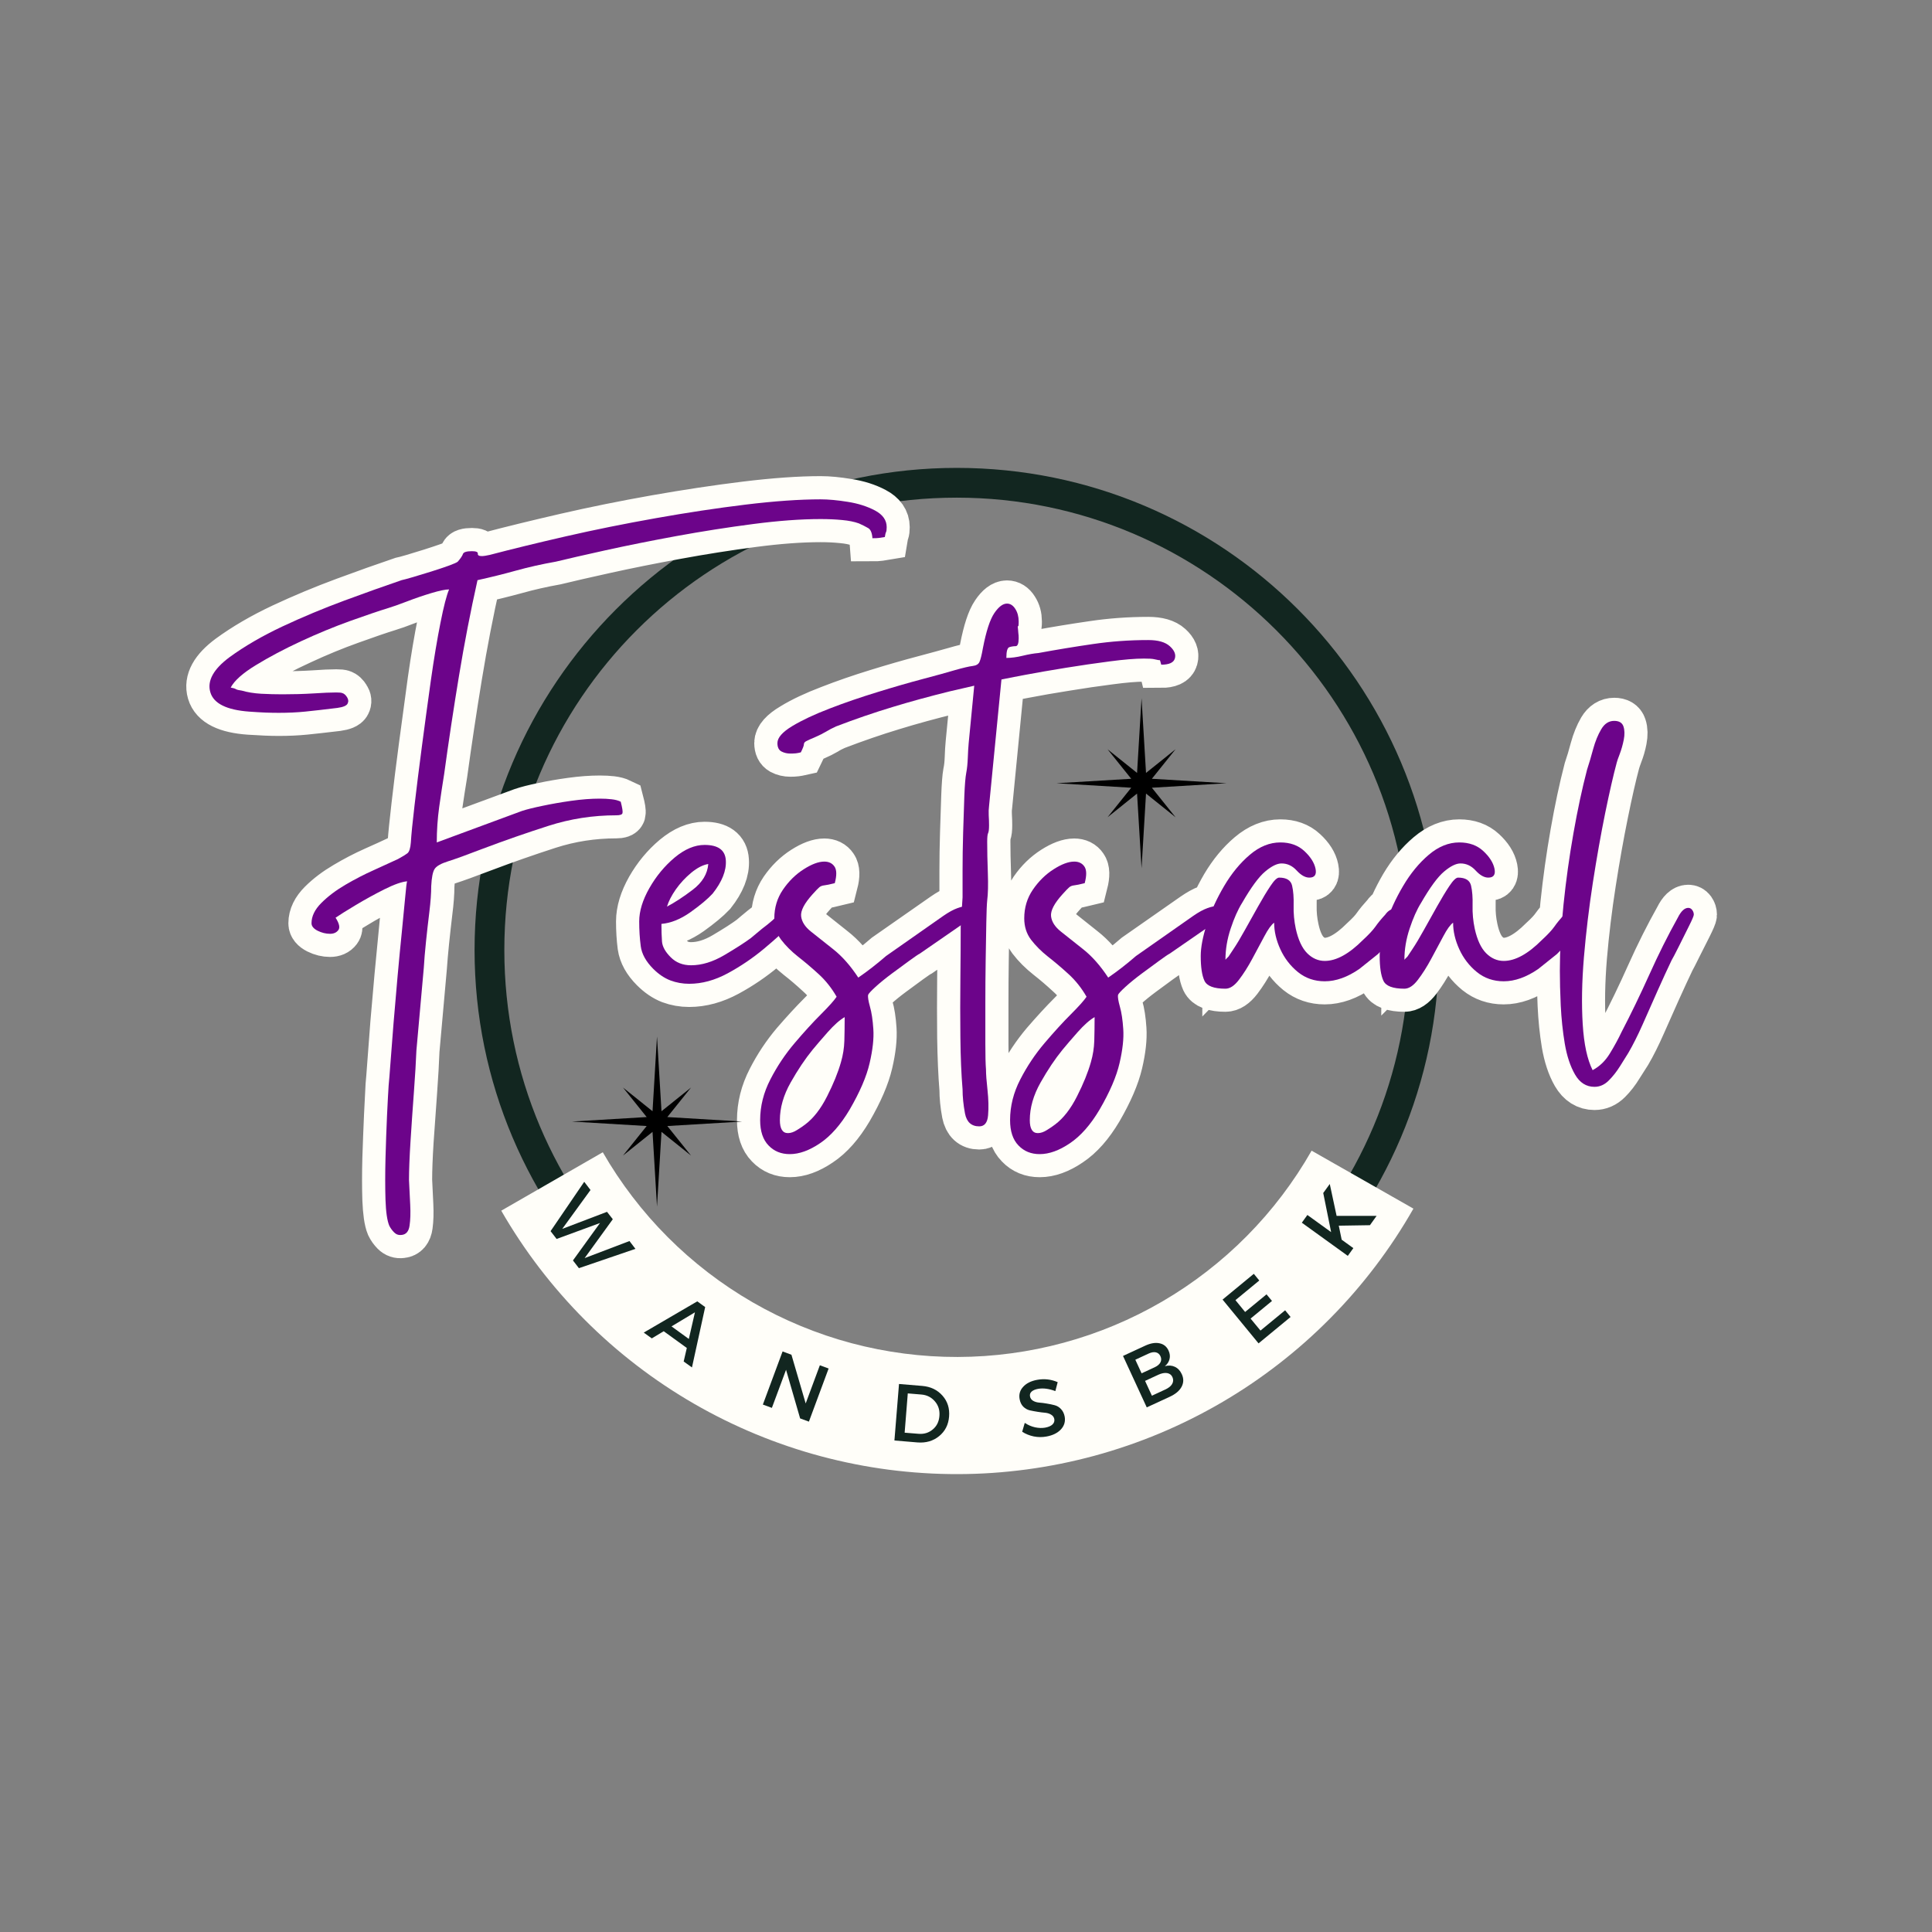 <svg xmlns="http://www.w3.org/2000/svg" xmlns:xlink="http://www.w3.org/1999/xlink" width="500" zoomAndPan="magnify" viewBox="0 0 375 375" height="500" preserveAspectRatio="xMidYMid meet" version="1.0"><rect x="0" y="0" width="375" height="375" fill="#808080" stroke="none"/><defs><g/><clipPath id="765379ceb2"><path d="M 92.113 90.816 L 279.613 90.816 L 279.613 278 L 92.113 278 Z M 92.113 90.816 " clip-rule="nonzero"/></clipPath><clipPath id="e006b0fba9"><path d="M 205.062 135.52 L 238.062 135.52 L 238.062 168.52 L 205.062 168.52 Z M 205.062 135.52 " clip-rule="nonzero"/></clipPath><clipPath id="7390cfb77f"><path d="M 111.012 201.18 L 144.012 201.18 L 144.012 234.18 L 111.012 234.18 Z M 111.012 201.18 " clip-rule="nonzero"/></clipPath></defs><g clip-path="url(#765379ceb2)"><path fill="#122620" d="M 185.699 277.988 C 133.996 277.988 92.113 235.816 92.113 184.402 C 92.113 132.988 133.996 90.816 185.699 90.816 C 237.402 90.816 279.285 132.699 279.285 184.402 C 279.285 236.105 237.113 277.988 185.699 277.988 Z M 185.699 96.594 C 137.176 96.594 97.891 135.875 97.891 184.402 C 97.891 232.93 137.176 272.211 185.699 272.211 C 234.227 272.211 273.508 232.93 273.508 184.402 C 273.508 135.875 233.938 96.594 185.699 96.594 Z M 185.699 96.594 " fill-opacity="1" fill-rule="nonzero"/></g><path stroke-linecap="butt" transform="matrix(0.75, 0, 0, 0.75, 40.254, 98.656)" fill="none" stroke-linejoin="miter" d="M 68.474 11.088 C 69.537 11.088 70.047 11.307 69.995 11.75 C 69.943 12.167 70.281 12.375 71.005 12.375 C 71.24 12.375 71.542 12.349 71.906 12.297 C 72.271 12.245 72.672 12.167 73.115 12.062 C 78.755 10.578 85.292 8.979 92.724 7.265 C 100.188 5.552 107.958 3.979 116.042 2.547 C 124.151 1.12 131.927 -0.052 139.359 -0.964 C 146.823 -1.87 153.266 -2.328 158.698 -2.328 C 160.729 -2.328 163.068 -2.104 165.719 -1.662 C 168.396 -1.25 170.734 -0.505 172.734 0.557 C 174.766 1.625 175.776 3.068 175.776 4.885 C 175.776 5.51 175.724 5.937 175.62 6.172 C 175.521 6.38 175.417 6.797 175.313 7.422 C 174.688 7.526 174.203 7.604 173.87 7.656 C 173.557 7.708 172.969 7.734 172.115 7.734 C 172.01 6.354 171.63 5.484 170.984 5.12 C 170.359 4.729 169.568 4.328 168.604 3.911 C 167.432 3.495 165.99 3.208 164.276 3.052 C 162.589 2.875 160.729 2.781 158.698 2.781 C 153.604 2.781 147.781 3.208 141.229 4.068 C 134.682 4.927 128.078 5.963 121.422 7.187 C 114.771 8.411 108.672 9.63 103.135 10.854 C 97.599 12.073 93.287 13.062 90.193 13.818 C 86.578 14.469 83.146 15.245 79.896 16.156 C 76.646 17.042 73.323 17.859 69.917 18.614 C 68.094 26.698 66.5 34.948 65.12 43.37 C 63.74 51.765 62.469 60.229 61.297 68.755 C 60.854 71.406 60.417 74.255 59.974 77.297 C 59.557 80.338 59.349 83.401 59.349 86.495 L 81.417 78.349 C 82.693 77.906 84.474 77.453 86.76 76.984 C 89.047 76.489 91.516 76.062 94.167 75.698 C 96.844 75.333 99.302 75.151 101.537 75.151 C 102.708 75.151 103.734 75.203 104.62 75.307 C 105.526 75.411 106.307 75.62 106.958 75.932 C 107.375 77.542 107.531 78.531 107.427 78.896 C 107.323 79.255 106.787 79.437 105.828 79.437 C 99.771 79.437 93.922 80.349 88.281 82.167 C 82.641 83.989 77 85.963 71.359 88.094 C 67.198 89.682 64.182 90.771 62.313 91.37 C 60.469 91.943 59.297 92.604 58.802 93.359 C 58.333 94.088 58.047 95.568 57.943 97.802 C 57.943 99.625 57.776 101.849 57.438 104.474 C 57.125 107.073 56.839 109.646 56.578 112.193 C 56.323 114.739 56.125 116.974 55.995 118.901 L 54.083 140.307 C 53.979 143.193 53.771 146.776 53.464 151.068 C 53.151 155.38 52.849 159.62 52.563 163.776 C 52.302 167.937 52.177 171.292 52.177 173.838 C 52.276 175.969 52.38 178.099 52.484 180.234 C 52.589 182.364 52.537 184.172 52.328 185.651 C 52.125 187.161 51.432 187.969 50.266 188.068 C 49.51 188.172 48.859 187.953 48.313 187.406 C 47.797 186.885 47.38 186.302 47.068 185.651 C 46.547 184.38 46.224 182.146 46.094 178.948 C 45.99 175.75 45.99 172.177 46.094 168.224 C 46.224 164.297 46.365 160.609 46.521 157.151 C 46.677 153.693 46.807 151.104 46.912 149.391 C 47.016 148.349 47.172 146.391 47.38 143.505 C 47.589 140.62 47.849 137.198 48.156 133.25 C 48.495 129.323 48.849 125.292 49.214 121.161 C 49.599 117 49.979 113.088 50.344 109.422 C 50.708 105.734 50.99 102.719 51.198 100.38 C 51.432 98.036 51.604 96.765 51.708 96.557 C 50.328 96.661 48.354 97.349 45.781 98.625 C 43.234 99.896 40.76 101.26 38.37 102.719 C 35.979 104.146 34.25 105.224 33.188 105.953 C 34.146 107.463 34.38 108.542 33.885 109.187 C 33.422 109.812 32.703 110.125 31.745 110.125 C 30.677 110.125 29.609 109.864 28.547 109.344 C 27.479 108.802 26.948 108.151 26.948 107.396 C 26.948 105.604 27.792 103.859 29.479 102.172 C 31.198 100.458 33.276 98.885 35.719 97.453 C 38.162 96 40.635 94.713 43.13 93.594 C 45.651 92.474 47.703 91.542 49.292 90.786 C 50.458 90.161 51.276 89.667 51.745 89.302 C 52.24 88.917 52.537 87.979 52.641 86.495 C 52.771 84.573 53.099 81.349 53.62 76.828 C 54.135 72.302 54.776 67.198 55.526 61.505 C 56.281 55.786 57.047 50.104 57.828 44.463 C 58.635 38.823 59.464 33.885 60.323 29.646 C 61.182 25.385 61.922 22.5 62.547 20.989 C 61.609 20.989 60.078 21.318 57.943 21.963 C 55.813 22.588 53.708 23.302 51.63 24.109 C 49.547 24.917 47.974 25.474 46.912 25.786 C 44.469 26.542 41.167 27.672 37.005 29.177 C 32.849 30.661 28.583 32.417 24.219 34.443 C 19.849 36.443 15.964 38.484 12.557 40.562 C 9.156 42.646 6.969 44.594 6.01 46.411 C 6.656 46.515 7.115 46.646 7.375 46.802 C 7.635 46.958 8.141 47.088 8.896 47.193 C 10.375 47.609 12.052 47.88 13.922 48.01 C 15.797 48.114 17.63 48.167 19.422 48.167 C 22.203 48.167 24.87 48.088 27.417 47.932 C 29.99 47.75 31.964 47.661 33.344 47.661 C 34.198 47.661 34.734 47.713 34.943 47.818 C 35.354 47.948 35.745 48.312 36.109 48.906 C 36.5 49.479 36.552 50.042 36.266 50.583 C 36.005 51.104 35.135 51.469 33.651 51.677 C 30.146 52.094 27.349 52.406 25.271 52.614 C 23.193 52.823 20.927 52.927 18.484 52.927 C 17.422 52.927 16.276 52.901 15.052 52.849 C 13.833 52.797 12.417 52.719 10.802 52.614 C 4.953 52.198 1.604 50.531 0.745 47.62 C -0.115 44.682 1.536 41.672 5.698 38.578 C 9.646 35.693 14.224 33.026 19.422 30.583 C 24.646 28.14 30 25.906 35.484 23.875 C 40.969 21.849 45.896 20.094 50.266 18.614 C 50.781 18.51 51.76 18.25 53.188 17.833 C 54.646 17.39 56.219 16.911 57.906 16.39 C 59.62 15.844 61.141 15.338 62.469 14.87 C 63.818 14.375 64.599 14.026 64.807 13.818 C 65.537 12.958 65.979 12.297 66.135 11.828 C 66.318 11.333 67.094 11.088 68.474 11.088 Z M 118.917 103.109 C 120.948 102.042 123.182 100.573 125.625 98.703 C 128.094 96.828 129.432 94.62 129.641 92.073 C 128.26 92.281 126.792 93.021 125.234 94.297 C 123.703 95.568 122.375 97.01 121.255 98.625 C 120.141 100.208 119.359 101.703 118.917 103.109 Z M 111.745 106.927 C 111.745 104.276 112.615 101.406 114.354 98.312 C 116.125 95.219 118.307 92.578 120.906 90.396 C 123.531 88.213 126.12 87.12 128.667 87.12 C 132.177 87.12 134.005 88.458 134.162 91.135 C 134.344 93.786 133.214 96.661 130.771 99.755 C 129.474 101.13 127.547 102.729 125 104.552 C 122.453 106.344 119.958 107.344 117.516 107.552 C 117.516 109.265 117.568 110.786 117.672 112.114 C 117.776 113.437 118.516 114.792 119.891 116.172 C 121.271 117.573 123.026 118.276 125.156 118.276 C 127.938 118.276 130.813 117.406 133.776 115.661 C 136.766 113.896 139.052 112.427 140.635 111.255 C 141.287 110.708 141.792 110.281 142.156 109.969 C 142.547 109.63 143 109.255 143.521 108.838 C 145.755 107.151 147.162 105.901 147.734 105.094 C 148.328 104.292 148.839 103.755 149.255 103.495 C 149.698 103.239 150.708 103.109 152.297 103.109 C 152.531 104.276 152.62 105.068 152.568 105.484 C 152.516 105.901 152.115 106.536 151.359 107.396 C 149.438 109.318 147.005 111.505 144.068 113.948 C 141.156 116.391 138.026 118.521 134.672 120.344 C 131.318 122.161 127.99 123.073 124.688 123.073 C 122.974 123.073 121.349 122.786 119.813 122.213 C 118.281 121.614 116.813 120.614 115.406 119.208 C 113.51 117.312 112.422 115.349 112.135 113.323 C 111.875 111.297 111.745 109.161 111.745 106.927 Z M 148.151 158.359 C 148.151 160.594 148.844 161.713 150.219 161.713 C 150.974 161.713 151.781 161.437 152.635 160.891 C 153.495 160.375 154.182 159.906 154.703 159.489 C 156.833 157.88 158.719 155.448 160.359 152.198 C 162.021 148.948 163.229 146 163.984 143.349 C 164.505 141.526 164.792 139.682 164.844 137.807 C 164.896 135.963 164.922 133.922 164.922 131.687 C 163.646 132.417 162.177 133.713 160.516 135.588 C 158.875 137.458 157.578 138.979 156.615 140.151 C 154.719 142.489 152.833 145.307 150.964 148.609 C 149.089 151.911 148.151 155.161 148.151 158.359 Z M 146.708 106.109 C 146.708 103.354 147.453 100.885 148.932 98.703 C 150.443 96.515 152.234 94.765 154.313 93.437 C 156.396 92.109 158.172 91.448 159.656 91.448 C 160.828 91.448 161.698 91.88 162.271 92.734 C 162.865 93.568 162.906 94.995 162.385 97.026 C 161.109 97.338 160.203 97.521 159.656 97.573 C 159.135 97.625 158.708 97.792 158.37 98.078 C 158.057 98.338 157.474 98.948 156.615 99.911 C 154.484 102.25 153.495 104.135 153.651 105.562 C 153.833 106.995 154.693 108.333 156.224 109.578 C 157.76 110.802 159.667 112.323 161.958 114.141 C 164.271 115.937 166.427 118.38 168.427 121.474 C 170.771 119.859 173.172 117.989 175.641 115.859 L 190.5 105.484 C 191.875 104.526 193.073 103.859 194.083 103.495 C 195.099 103.135 195.969 102.953 196.698 102.953 C 197.974 102.953 198.505 103.484 198.297 104.552 C 198.089 105.588 197.073 106.64 195.255 107.708 L 184.417 115.234 C 184 115.443 183.089 116.052 181.688 117.068 C 180.307 118.078 178.787 119.198 177.125 120.422 C 175.484 121.641 174.083 122.786 172.912 123.849 C 171.745 124.917 171.104 125.604 171.005 125.917 C 170.901 126.463 171.057 127.489 171.469 129 C 171.912 130.479 172.214 132.417 172.37 134.807 C 172.521 137.198 172.198 140.125 171.391 143.578 C 170.589 147.036 168.859 151.052 166.208 155.63 C 163.87 159.578 161.307 162.479 158.526 164.323 C 155.771 166.198 153.172 167.13 150.729 167.13 C 148.49 167.13 146.662 166.38 145.229 164.87 C 143.776 163.391 143.047 161.219 143.047 158.359 C 143.047 154.745 143.927 151.224 145.698 147.792 C 147.438 144.385 149.531 141.239 151.974 138.354 C 154.443 135.495 156.708 133.042 158.76 130.984 C 160.839 128.906 162.203 127.385 162.854 126.422 C 161.578 124.187 160.031 122.25 158.214 120.614 C 156.422 118.953 154.641 117.432 152.87 116.052 C 151.104 114.651 149.635 113.182 148.464 111.646 C 147.297 110.088 146.708 108.239 146.708 106.109 Z M 147.516 60.76 C 147.516 59.385 148.802 57.927 151.38 56.396 C 153.927 54.833 157.151 53.312 161.047 51.833 C 164.922 50.323 169.016 48.906 173.328 47.583 C 177.62 46.255 181.583 45.114 185.224 44.151 C 188.839 43.187 191.552 42.448 193.37 41.927 C 195.609 41.281 197.167 40.901 198.052 40.797 C 198.958 40.693 199.547 40.354 199.807 39.786 C 200.094 39.187 200.391 37.979 200.703 36.156 C 201.563 31.792 202.547 28.792 203.667 27.151 C 204.781 25.489 205.875 24.656 206.943 24.656 C 207.797 24.656 208.516 25.109 209.083 26.021 C 209.682 26.932 209.984 28.021 209.984 29.297 C 209.984 30.255 209.917 30.661 209.787 30.505 C 209.682 30.349 209.682 30.698 209.787 31.557 C 209.787 31.765 209.813 32.026 209.865 32.338 C 209.943 32.651 209.984 33.078 209.984 33.625 C 209.984 35 209.708 35.693 209.162 35.693 C 208.646 35.693 208.109 35.771 207.563 35.927 C 207.047 36.078 206.787 37.015 206.787 38.734 C 208.057 38.734 209.464 38.552 210.995 38.187 C 212.557 37.797 213.922 37.547 215.089 37.443 C 219.771 36.588 224.448 35.823 229.125 35.146 C 233.807 34.443 238.604 34.094 243.516 34.094 C 246.063 34.094 247.922 34.625 249.089 35.693 C 250.26 36.755 250.688 37.823 250.38 38.885 C 250.068 39.953 248.896 40.484 246.87 40.484 C 246.662 39.63 246.516 39.224 246.438 39.276 C 246.385 39.328 245.896 39.25 244.958 39.042 C 244.516 38.937 243.656 38.885 242.385 38.885 C 240.151 38.885 237.188 39.135 233.495 39.63 C 229.828 40.099 226.021 40.656 222.068 41.307 C 218.146 41.927 214.635 42.542 211.542 43.14 C 208.474 43.708 206.458 44.099 205.5 44.307 L 202.302 77.062 C 202.198 77.812 202.172 78.62 202.224 79.479 C 202.276 80.312 202.302 81.156 202.302 82.01 C 202.302 83.078 202.224 83.765 202.068 84.078 C 201.912 84.39 201.833 85.146 201.833 86.338 C 201.833 88.682 201.885 91.37 201.99 94.411 C 202.094 97.427 202.042 99.792 201.833 101.51 C 201.729 102.469 201.641 104.37 201.563 107.203 C 201.51 110.01 201.458 113.271 201.406 116.989 C 201.354 120.703 201.328 124.463 201.328 128.255 C 201.328 132.026 201.328 135.458 201.328 138.552 C 201.328 141.646 201.38 143.88 201.484 145.255 C 201.484 146.427 201.615 148.208 201.87 150.599 C 202.156 152.989 202.224 155.146 202.068 157.073 C 201.912 158.995 201.13 159.958 199.729 159.958 C 197.724 159.958 196.505 158.838 196.063 156.604 C 195.646 154.37 195.438 152.286 195.438 150.364 C 195.125 146.542 194.932 142.073 194.854 136.953 C 194.802 131.833 194.802 126.724 194.854 121.63 C 194.932 116.505 194.969 112.036 194.969 108.213 L 195.438 100.687 C 195.438 99.208 195.438 96.922 195.438 93.828 C 195.438 90.734 195.49 87.458 195.594 84 C 195.698 80.542 195.802 77.385 195.906 74.526 C 196.01 71.64 196.167 69.614 196.375 68.443 C 196.609 67.38 196.75 66.104 196.802 64.625 C 196.854 63.114 196.932 61.828 197.037 60.76 L 198.479 45.906 C 198.037 46.01 197.104 46.229 195.672 46.568 C 194.245 46.88 193.099 47.14 192.24 47.349 C 187.016 48.625 182.037 49.989 177.307 51.443 C 172.578 52.875 167.703 54.552 162.688 56.474 C 161.724 56.89 160.854 57.344 160.073 57.838 C 159.266 58.307 158.385 58.75 157.422 59.161 C 156.146 59.708 155.328 60.088 154.964 60.297 C 154.573 60.5 154.38 60.776 154.38 61.114 C 154.38 61.427 154.12 62.114 153.599 63.182 C 153.156 63.281 152.729 63.359 152.313 63.411 C 151.896 63.463 151.417 63.489 150.87 63.489 C 150.016 63.489 149.245 63.307 148.573 62.948 C 147.87 62.557 147.516 61.828 147.516 60.76 Z M 212.833 158.359 C 212.833 160.594 213.521 161.713 214.901 161.713 C 215.656 161.713 216.458 161.437 217.318 160.891 C 218.177 160.375 218.865 159.906 219.385 159.489 C 221.516 157.88 223.401 155.448 225.037 152.198 C 226.703 148.948 227.912 146 228.662 143.349 C 229.182 141.526 229.469 139.682 229.521 137.807 C 229.573 135.963 229.599 133.922 229.599 131.687 C 228.328 132.417 226.859 133.713 225.193 135.588 C 223.557 137.458 222.255 138.979 221.297 140.151 C 219.396 142.489 217.51 145.307 215.641 148.609 C 213.771 151.911 212.833 155.161 212.833 158.359 Z M 211.391 106.109 C 211.391 103.354 212.13 100.885 213.615 98.703 C 215.12 96.515 216.917 94.765 218.995 93.437 C 221.073 92.109 222.854 91.448 224.333 91.448 C 225.505 91.448 226.375 91.88 226.948 92.734 C 227.547 93.568 227.583 94.995 227.068 97.026 C 225.792 97.338 224.88 97.521 224.333 97.573 C 223.818 97.625 223.385 97.792 223.047 98.078 C 222.74 98.338 222.151 98.948 221.297 99.911 C 219.162 102.25 218.177 104.135 218.333 105.562 C 218.516 106.995 219.37 108.333 220.906 109.578 C 222.438 110.802 224.349 112.323 226.635 114.141 C 228.948 115.937 231.109 118.38 233.109 121.474 C 235.448 119.859 237.854 117.989 240.323 115.859 L 255.177 105.484 C 256.557 104.526 257.75 103.859 258.766 103.495 C 259.781 103.135 260.651 102.953 261.38 102.953 C 262.651 102.953 263.182 103.484 262.979 104.552 C 262.771 105.588 261.755 106.64 259.938 107.708 L 249.094 115.234 C 248.682 115.443 247.771 116.052 246.365 117.068 C 244.99 118.078 243.469 119.198 241.802 120.422 C 240.167 121.641 238.76 122.786 237.594 123.849 C 236.422 124.917 235.787 125.604 235.682 125.917 C 235.578 126.463 235.734 127.489 236.151 129 C 236.594 130.479 236.891 132.417 237.047 134.807 C 237.203 137.198 236.88 140.125 236.073 143.578 C 235.266 147.036 233.537 151.052 230.885 155.63 C 228.547 159.578 225.984 162.479 223.203 164.323 C 220.448 166.198 217.849 167.13 215.406 167.13 C 213.172 167.13 211.339 166.38 209.912 164.87 C 208.453 163.391 207.724 161.219 207.724 158.359 C 207.724 154.745 208.609 151.224 210.375 147.792 C 212.12 144.385 214.214 141.239 216.656 138.354 C 219.125 135.495 221.385 133.042 223.438 130.984 C 225.521 128.906 226.885 127.385 227.531 126.422 C 226.26 124.187 224.714 122.25 222.891 120.614 C 221.099 118.953 219.318 117.432 217.552 116.052 C 215.781 114.651 214.313 113.182 213.146 111.646 C 211.974 110.088 211.391 108.239 211.391 106.109 Z M 257.078 115.859 C 257.078 113.62 257.609 110.854 258.677 107.552 C 259.74 104.25 261.224 100.974 263.12 97.724 C 265.042 94.479 267.255 91.802 269.75 89.693 C 272.271 87.562 274.912 86.495 277.667 86.495 C 280.24 86.495 282.318 87.239 283.901 88.719 C 285.516 90.203 286.479 91.724 286.787 93.281 C 287.099 94.812 286.568 95.583 285.188 95.583 C 284.125 95.583 283.031 94.969 281.917 93.75 C 280.797 92.526 279.495 91.917 278.016 91.917 C 276.844 91.917 275.427 92.604 273.766 93.984 C 272.13 95.359 270.125 98.078 267.76 102.13 C 266.693 103.849 265.708 106.057 264.797 108.76 C 263.912 111.463 263.474 114.156 263.474 116.833 C 263.677 116.625 263.755 116.547 263.703 116.599 C 263.651 116.651 263.833 116.453 264.25 116.016 L 265.537 114.104 C 266.396 112.828 267.385 111.177 268.5 109.151 C 269.62 107.125 270.76 105.083 271.932 103.031 C 273.104 100.948 274.167 99.193 275.13 97.765 C 276.094 96.307 276.833 95.583 277.354 95.583 C 279.276 95.583 280.396 96.281 280.708 97.687 C 281.016 99.068 281.146 100.765 281.094 102.797 C 281.042 104.797 281.24 106.812 281.682 108.838 C 282.302 111.724 283.281 113.828 284.604 115.156 C 285.958 116.479 287.479 117.146 289.167 117.146 C 292.156 117.146 295.458 115.338 299.073 111.724 C 300.578 110.349 301.646 109.203 302.271 108.292 C 302.917 107.385 303.776 106.344 304.844 105.172 C 305.568 104.109 306.521 103.573 307.688 103.573 C 308.859 103.573 309.365 104.562 309.208 106.536 C 309.052 108.489 306.958 111.437 302.932 115.391 L 298.135 119.208 C 295.042 121.344 292.052 122.406 289.167 122.406 C 286.516 122.406 284.203 121.614 282.224 120.031 C 280.25 118.417 278.729 116.443 277.667 114.104 C 276.599 111.766 276.068 109.474 276.068 107.239 C 275.339 107.786 274.495 108.969 273.531 110.786 C 272.568 112.583 271.531 114.521 270.412 116.599 C 269.297 118.677 268.151 120.484 266.979 122.021 C 265.813 123.552 264.641 124.318 263.474 124.318 C 260.484 124.318 258.662 123.63 258.01 122.25 C 257.391 120.875 257.078 118.745 257.078 115.859 Z M 303.391 115.859 C 303.391 113.62 303.922 110.854 304.99 107.552 C 306.057 104.25 307.537 100.974 309.432 97.724 C 311.359 94.479 313.568 91.802 316.063 89.693 C 318.583 87.562 321.224 86.495 323.979 86.495 C 326.552 86.495 328.63 87.239 330.219 88.719 C 331.828 90.203 332.792 91.724 333.104 93.281 C 333.417 94.812 332.88 95.583 331.505 95.583 C 330.438 95.583 329.344 94.969 328.229 93.75 C 327.109 92.526 325.813 91.917 324.328 91.917 C 323.162 91.917 321.745 92.604 320.078 93.984 C 318.443 95.359 316.438 98.078 314.073 102.13 C 313.01 103.849 312.021 106.057 311.109 108.76 C 310.229 111.463 309.787 114.156 309.787 116.833 C 309.995 116.625 310.073 116.547 310.021 116.599 C 309.969 116.651 310.151 116.453 310.568 116.016 L 311.854 114.104 C 312.708 112.828 313.698 111.177 314.818 109.151 C 315.932 107.125 317.078 105.083 318.245 103.031 C 319.417 100.948 320.484 99.193 321.443 97.765 C 322.406 96.307 323.146 95.583 323.667 95.583 C 325.589 95.583 326.708 96.281 327.021 97.687 C 327.333 99.068 327.464 100.765 327.412 102.797 C 327.359 104.797 327.552 106.812 327.995 108.838 C 328.62 111.724 329.594 113.828 330.917 115.156 C 332.271 116.479 333.792 117.146 335.479 117.146 C 338.469 117.146 341.771 115.338 345.385 111.724 C 346.891 110.349 347.958 109.203 348.583 108.292 C 349.234 107.385 350.089 106.344 351.156 105.172 C 351.885 104.109 352.833 103.573 354 103.573 C 355.172 103.573 355.677 104.562 355.521 106.536 C 355.365 108.489 353.276 111.437 349.245 115.391 L 344.448 119.208 C 341.354 121.344 338.365 122.406 335.479 122.406 C 332.828 122.406 330.516 121.614 328.542 120.031 C 326.563 118.417 325.042 116.443 323.979 114.104 C 322.912 111.766 322.38 109.474 322.38 107.239 C 321.651 107.786 320.807 108.969 319.844 110.786 C 318.885 112.583 317.844 114.521 316.724 116.599 C 315.609 118.677 314.464 120.484 313.297 122.021 C 312.125 123.552 310.953 124.318 309.787 124.318 C 306.797 124.318 304.974 123.63 304.328 122.25 C 303.703 120.875 303.391 118.745 303.391 115.859 Z M 350.016 119.719 C 350.016 114.391 350.328 108.646 350.953 102.484 C 351.604 96.297 352.458 90.177 353.526 84.12 C 354.594 78.036 355.76 72.536 357.037 67.625 C 357.583 66.042 358.115 64.26 358.635 62.281 C 359.177 60.307 359.87 58.604 360.698 57.177 C 361.557 55.745 362.688 55.031 364.094 55.031 C 365.365 55.031 366.162 55.51 366.469 56.474 C 366.781 57.411 366.807 58.552 366.547 59.906 C 366.292 61.229 365.938 62.453 365.495 63.568 C 365.078 64.687 364.823 65.453 364.719 65.87 C 363.859 69.068 362.87 73.406 361.755 78.896 C 360.635 84.38 359.568 90.37 358.557 96.87 C 357.542 103.37 356.76 109.812 356.219 116.208 C 355.698 122.578 355.594 128.349 355.906 133.521 C 356.245 138.693 357.099 142.656 358.479 145.411 C 360.297 144.453 361.792 143.01 362.964 141.083 C 364.13 139.187 365.146 137.328 366.005 135.51 C 368.448 130.828 370.839 125.88 373.177 120.651 C 375.516 115.427 377.974 110.531 380.547 105.953 C 381.38 104.265 382.276 103.417 383.24 103.417 C 383.677 103.417 384.031 103.599 384.292 103.963 C 384.552 104.328 384.682 104.734 384.682 105.172 C 384.682 105.484 384.25 106.5 383.396 108.213 C 382.537 109.906 381.651 111.661 380.74 113.479 C 379.859 115.271 379.26 116.443 378.948 116.989 C 377.88 119.224 376.672 121.838 375.323 124.828 C 373.995 127.786 372.698 130.713 371.422 133.599 C 370.151 136.484 368.927 138.927 367.755 140.927 C 367.214 141.786 366.484 142.932 365.573 144.359 C 364.693 145.818 363.714 147.078 362.651 148.141 C 361.583 149.208 360.365 149.739 358.984 149.739 C 356.854 149.739 355.162 148.677 353.917 146.542 C 352.693 144.411 351.813 141.75 351.266 138.552 C 350.745 135.354 350.406 132.052 350.25 128.646 C 350.094 125.239 350.016 122.266 350.016 119.719 Z M 350.016 119.719 " stroke="#fffef9" stroke-width="11.979" stroke-opacity="1" stroke-miterlimit="4"/><g fill="#6c048a" fill-opacity="1"><g transform="translate(41.777, 197.656)"><g><path d="M 49.828 -90.672 C 50.629 -90.672 51.008 -90.508 50.969 -90.188 C 50.926 -89.875 51.188 -89.719 51.75 -89.719 C 51.906 -89.719 52.125 -89.738 52.406 -89.781 C 52.688 -89.82 52.984 -89.879 53.297 -89.953 C 57.535 -91.066 62.445 -92.266 68.031 -93.547 C 73.625 -94.828 79.453 -96.004 85.516 -97.078 C 91.586 -98.16 97.414 -99.039 103 -99.719 C 108.594 -100.395 113.426 -100.734 117.5 -100.734 C 119.02 -100.734 120.773 -100.57 122.766 -100.25 C 124.766 -99.938 126.523 -99.379 128.047 -98.578 C 129.566 -97.773 130.328 -96.695 130.328 -95.344 C 130.328 -94.863 130.285 -94.539 130.203 -94.375 C 130.117 -94.219 130.039 -93.898 129.969 -93.422 C 129.488 -93.348 129.129 -93.289 128.891 -93.25 C 128.648 -93.207 128.207 -93.188 127.562 -93.188 C 127.488 -94.227 127.211 -94.883 126.734 -95.156 C 126.254 -95.438 125.656 -95.738 124.938 -96.062 C 124.051 -96.383 122.969 -96.602 121.688 -96.719 C 120.414 -96.844 119.02 -96.906 117.5 -96.906 C 113.664 -96.906 109.289 -96.582 104.375 -95.938 C 99.469 -95.301 94.52 -94.523 89.531 -93.609 C 84.539 -92.691 79.969 -91.773 75.812 -90.859 C 71.664 -89.941 68.438 -89.203 66.125 -88.641 C 63.406 -88.16 60.828 -87.582 58.391 -86.906 C 55.953 -86.227 53.457 -85.609 50.906 -85.047 C 49.551 -78.973 48.352 -72.781 47.312 -66.469 C 46.27 -60.164 45.312 -53.82 44.438 -47.438 C 44.113 -45.438 43.789 -43.297 43.469 -41.016 C 43.156 -38.742 43 -36.453 43 -34.141 L 59.531 -40.25 C 60.488 -40.562 61.828 -40.895 63.547 -41.25 C 65.266 -41.613 67.117 -41.938 69.109 -42.219 C 71.109 -42.5 72.945 -42.641 74.625 -42.641 C 75.5 -42.641 76.273 -42.598 76.953 -42.516 C 77.641 -42.441 78.223 -42.285 78.703 -42.047 C 79.016 -40.848 79.129 -40.109 79.047 -39.828 C 78.973 -39.547 78.578 -39.406 77.859 -39.406 C 73.305 -39.406 68.91 -38.723 64.672 -37.359 C 60.441 -36.004 56.211 -34.531 51.984 -32.938 C 48.867 -31.738 46.613 -30.922 45.219 -30.484 C 43.82 -30.047 42.941 -29.547 42.578 -28.984 C 42.223 -28.43 42.004 -27.316 41.922 -25.641 C 41.922 -24.273 41.801 -22.613 41.562 -20.656 C 41.32 -18.707 41.102 -16.773 40.906 -14.859 C 40.707 -12.941 40.566 -11.266 40.484 -9.828 L 39.047 6.234 C 38.961 8.391 38.801 11.082 38.562 14.312 C 38.32 17.551 38.102 20.727 37.906 23.844 C 37.707 26.957 37.609 29.469 37.609 31.375 C 37.691 32.977 37.77 34.578 37.844 36.172 C 37.926 37.766 37.883 39.117 37.719 40.234 C 37.562 41.359 37.047 41.961 36.172 42.047 C 35.609 42.117 35.129 41.957 34.734 41.562 C 34.336 41.164 34.02 40.727 33.781 40.25 C 33.375 39.289 33.129 37.613 33.047 35.219 C 32.973 32.82 32.973 30.145 33.047 27.188 C 33.129 24.238 33.227 21.461 33.344 18.859 C 33.469 16.266 33.57 14.332 33.656 13.062 C 33.738 12.258 33.859 10.781 34.016 8.625 C 34.172 6.469 34.367 3.91 34.609 0.953 C 34.848 -1.992 35.109 -5.023 35.391 -8.141 C 35.672 -11.254 35.953 -14.188 36.234 -16.938 C 36.516 -19.695 36.734 -21.957 36.891 -23.719 C 37.047 -25.477 37.164 -26.438 37.25 -26.594 C 36.207 -26.508 34.727 -25.988 32.812 -25.031 C 30.906 -24.07 29.051 -23.051 27.25 -21.969 C 25.457 -20.895 24.16 -20.082 23.359 -19.531 C 24.078 -18.406 24.254 -17.602 23.891 -17.125 C 23.535 -16.645 23 -16.406 22.281 -16.406 C 21.477 -16.406 20.676 -16.602 19.875 -17 C 19.082 -17.406 18.688 -17.891 18.688 -18.453 C 18.688 -19.805 19.32 -21.117 20.594 -22.391 C 21.875 -23.672 23.43 -24.848 25.266 -25.922 C 27.109 -27.004 28.969 -27.961 30.844 -28.797 C 32.719 -29.641 34.254 -30.344 35.453 -30.906 C 36.328 -31.383 36.941 -31.758 37.297 -32.031 C 37.66 -32.312 37.883 -33.016 37.969 -34.141 C 38.051 -35.578 38.289 -37.988 38.688 -41.375 C 39.082 -44.77 39.562 -48.602 40.125 -52.875 C 40.688 -57.156 41.266 -61.41 41.859 -65.641 C 42.461 -69.867 43.082 -73.582 43.719 -76.781 C 44.352 -79.977 44.91 -82.133 45.391 -83.25 C 44.672 -83.25 43.516 -83.008 41.922 -82.531 C 40.328 -82.051 38.75 -81.508 37.188 -80.906 C 35.633 -80.312 34.457 -79.895 33.656 -79.656 C 31.82 -79.094 29.348 -78.254 26.234 -77.141 C 23.117 -76.023 19.922 -74.707 16.641 -73.188 C 13.367 -71.664 10.457 -70.125 7.906 -68.562 C 5.352 -67.008 3.719 -65.555 3 -64.203 C 3.477 -64.117 3.816 -64.016 4.016 -63.891 C 4.211 -63.773 4.594 -63.68 5.156 -63.609 C 6.27 -63.285 7.523 -63.082 8.922 -63 C 10.316 -62.926 11.695 -62.891 13.062 -62.891 C 15.133 -62.891 17.129 -62.945 19.047 -63.062 C 20.961 -63.188 22.441 -63.25 23.484 -63.25 C 24.117 -63.25 24.516 -63.207 24.672 -63.125 C 24.992 -63.039 25.297 -62.781 25.578 -62.344 C 25.859 -61.906 25.895 -61.484 25.688 -61.078 C 25.488 -60.68 24.832 -60.406 23.719 -60.25 C 21.082 -59.926 18.984 -59.688 17.422 -59.531 C 15.867 -59.375 14.176 -59.297 12.344 -59.297 C 11.539 -59.297 10.68 -59.312 9.766 -59.344 C 8.848 -59.383 7.789 -59.445 6.594 -59.531 C 2.195 -59.852 -0.316 -61.109 -0.953 -63.297 C -1.598 -65.492 -0.363 -67.754 2.75 -70.078 C 5.707 -72.234 9.141 -74.227 13.047 -76.062 C 16.961 -77.895 20.977 -79.57 25.094 -81.094 C 29.207 -82.613 32.898 -83.93 36.172 -85.047 C 36.566 -85.129 37.301 -85.328 38.375 -85.641 C 39.457 -85.961 40.641 -86.32 41.922 -86.719 C 43.203 -87.125 44.336 -87.504 45.328 -87.859 C 46.328 -88.223 46.91 -88.484 47.078 -88.641 C 47.629 -89.273 47.961 -89.77 48.078 -90.125 C 48.203 -90.488 48.785 -90.672 49.828 -90.672 Z M 49.828 -90.672 "/></g></g></g><g fill="#6c048a" fill-opacity="1"><g transform="translate(123.945, 197.656)"><g><path d="M 5.516 -21.688 C 7.023 -22.477 8.695 -23.57 10.531 -24.969 C 12.375 -26.375 13.375 -28.035 13.531 -29.953 C 12.5 -29.785 11.398 -29.223 10.234 -28.266 C 9.078 -27.305 8.078 -26.227 7.234 -25.031 C 6.398 -23.832 5.828 -22.719 5.516 -21.688 Z M 0.125 -18.812 C 0.125 -20.801 0.781 -22.953 2.094 -25.266 C 3.414 -27.586 5.051 -29.566 7 -31.203 C 8.957 -32.836 10.895 -33.656 12.812 -33.656 C 15.445 -33.656 16.82 -32.656 16.938 -30.656 C 17.062 -28.664 16.207 -26.516 14.375 -24.203 C 13.414 -23.16 11.977 -21.957 10.062 -20.594 C 8.145 -19.238 6.27 -18.484 4.438 -18.328 C 4.438 -17.047 4.473 -15.906 4.547 -14.906 C 4.629 -13.914 5.191 -12.898 6.234 -11.859 C 7.266 -10.816 8.582 -10.297 10.188 -10.297 C 12.258 -10.297 14.41 -10.953 16.641 -12.266 C 18.879 -13.586 20.598 -14.691 21.797 -15.578 C 22.273 -15.973 22.656 -16.289 22.938 -16.531 C 23.219 -16.77 23.555 -17.051 23.953 -17.375 C 25.629 -18.645 26.688 -19.578 27.125 -20.172 C 27.57 -20.773 27.953 -21.176 28.266 -21.375 C 28.586 -21.582 29.348 -21.688 30.547 -21.688 C 30.703 -20.801 30.758 -20.195 30.719 -19.875 C 30.676 -19.562 30.379 -19.086 29.828 -18.453 C 28.391 -17.016 26.57 -15.375 24.375 -13.531 C 22.176 -11.695 19.816 -10.098 17.297 -8.734 C 14.785 -7.379 12.297 -6.703 9.828 -6.703 C 8.547 -6.703 7.328 -6.922 6.172 -7.359 C 5.016 -7.805 3.914 -8.547 2.875 -9.578 C 1.438 -11.016 0.617 -12.492 0.422 -14.016 C 0.223 -15.535 0.125 -17.133 0.125 -18.812 Z M 0.125 -18.812 "/></g></g></g><g fill="#6c048a" fill-opacity="1"><g transform="translate(149.936, 197.656)"><g><path d="M 1.438 19.766 C 1.438 21.441 1.957 22.281 3 22.281 C 3.551 22.281 4.145 22.078 4.781 21.672 C 5.426 21.273 5.945 20.922 6.344 20.609 C 7.945 19.41 9.363 17.594 10.594 15.156 C 11.832 12.719 12.734 10.5 13.297 8.5 C 13.691 7.145 13.91 5.77 13.953 4.375 C 13.992 2.977 14.016 1.441 14.016 -0.234 C 13.055 0.316 11.957 1.289 10.719 2.688 C 9.477 4.094 8.5 5.234 7.781 6.109 C 6.344 7.867 4.926 9.984 3.531 12.453 C 2.133 14.93 1.438 17.367 1.438 19.766 Z M 0.359 -19.406 C 0.359 -21.477 0.914 -23.332 2.031 -24.969 C 3.156 -26.613 4.492 -27.93 6.047 -28.922 C 7.609 -29.922 8.945 -30.422 10.062 -30.422 C 10.938 -30.422 11.594 -30.102 12.031 -29.469 C 12.477 -28.832 12.5 -27.754 12.094 -26.234 C 11.133 -25.992 10.457 -25.852 10.062 -25.812 C 9.664 -25.77 9.348 -25.648 9.109 -25.453 C 8.867 -25.254 8.426 -24.797 7.781 -24.078 C 6.188 -22.316 5.445 -20.895 5.562 -19.812 C 5.688 -18.738 6.328 -17.742 7.484 -16.828 C 8.641 -15.91 10.078 -14.77 11.797 -13.406 C 13.516 -12.051 15.133 -10.219 16.656 -7.906 C 18.406 -9.102 20.203 -10.5 22.047 -12.094 L 33.172 -19.891 C 34.211 -20.609 35.113 -21.102 35.875 -21.375 C 36.633 -21.656 37.289 -21.797 37.844 -21.797 C 38.801 -21.797 39.203 -21.395 39.047 -20.594 C 38.891 -19.801 38.129 -19.004 36.766 -18.203 L 28.625 -12.578 C 28.312 -12.422 27.633 -11.961 26.594 -11.203 C 25.551 -10.441 24.41 -9.602 23.172 -8.688 C 21.941 -7.77 20.883 -6.91 20 -6.109 C 19.125 -5.305 18.645 -4.785 18.562 -4.547 C 18.488 -4.148 18.609 -3.391 18.922 -2.266 C 19.242 -1.148 19.461 0.301 19.578 2.094 C 19.703 3.895 19.461 6.094 18.859 8.688 C 18.266 11.281 16.969 14.297 14.969 17.734 C 13.219 20.68 11.301 22.852 9.219 24.25 C 7.145 25.656 5.191 26.359 3.359 26.359 C 1.68 26.359 0.305 25.797 -0.766 24.672 C -1.848 23.555 -2.391 21.922 -2.391 19.766 C -2.391 17.047 -1.727 14.41 -0.406 11.859 C 0.906 9.305 2.477 6.953 4.312 4.797 C 6.145 2.641 7.836 0.785 9.391 -0.766 C 10.953 -2.328 11.973 -3.469 12.453 -4.188 C 11.492 -5.863 10.336 -7.32 8.984 -8.562 C 7.629 -9.801 6.289 -10.938 4.969 -11.969 C 3.656 -13.008 2.555 -14.109 1.672 -15.266 C 0.797 -16.43 0.359 -17.812 0.359 -19.406 Z M 0.359 -19.406 "/></g></g></g><g fill="#6c048a" fill-opacity="1"><g transform="translate(184.552, 197.656)"><g><path d="M -33.656 -53.422 C -33.656 -54.461 -32.695 -55.562 -30.781 -56.719 C -28.863 -57.875 -26.445 -59.008 -23.531 -60.125 C -20.625 -61.25 -17.551 -62.305 -14.312 -63.297 C -11.082 -64.297 -8.109 -65.156 -5.391 -65.875 C -2.672 -66.594 -0.633 -67.156 0.719 -67.562 C 2.395 -68.039 3.57 -68.316 4.25 -68.391 C 4.926 -68.473 5.363 -68.734 5.562 -69.172 C 5.77 -69.609 5.992 -70.508 6.234 -71.875 C 6.867 -75.145 7.602 -77.398 8.438 -78.641 C 9.281 -79.879 10.102 -80.5 10.906 -80.5 C 11.539 -80.5 12.078 -80.156 12.516 -79.469 C 12.953 -78.789 13.172 -77.973 13.172 -77.016 C 13.172 -76.297 13.129 -75.992 13.047 -76.109 C 12.973 -76.234 12.977 -75.977 13.062 -75.344 C 13.062 -75.188 13.078 -74.988 13.109 -74.75 C 13.148 -74.508 13.172 -74.188 13.172 -73.781 C 13.172 -72.75 12.973 -72.234 12.578 -72.234 C 12.18 -72.234 11.781 -72.172 11.375 -72.047 C 10.977 -71.93 10.781 -71.234 10.781 -69.953 C 11.738 -69.953 12.797 -70.094 13.953 -70.375 C 15.109 -70.656 16.129 -70.832 17.016 -70.906 C 20.523 -71.551 24.035 -72.129 27.547 -72.641 C 31.055 -73.16 34.648 -73.422 38.328 -73.422 C 40.242 -73.422 41.641 -73.02 42.516 -72.219 C 43.398 -71.426 43.723 -70.629 43.484 -69.828 C 43.242 -69.035 42.363 -68.641 40.844 -68.641 C 40.688 -69.273 40.586 -69.57 40.547 -69.531 C 40.504 -69.488 40.125 -69.551 39.406 -69.719 C 39.082 -69.789 38.441 -69.828 37.484 -69.828 C 35.805 -69.828 33.594 -69.645 30.844 -69.281 C 28.094 -68.926 25.238 -68.508 22.281 -68.031 C 19.32 -67.551 16.688 -67.094 14.375 -66.656 C 12.062 -66.219 10.547 -65.922 9.828 -65.766 L 7.422 -41.203 C 7.348 -40.641 7.328 -40.039 7.359 -39.406 C 7.398 -38.77 7.422 -38.129 7.422 -37.484 C 7.422 -36.691 7.359 -36.176 7.234 -35.938 C 7.117 -35.695 7.062 -35.133 7.062 -34.25 C 7.062 -32.5 7.102 -30.484 7.188 -28.203 C 7.27 -25.93 7.227 -24.156 7.062 -22.875 C 6.988 -22.156 6.93 -20.738 6.891 -18.625 C 6.848 -16.508 6.805 -14.051 6.766 -11.25 C 6.723 -8.457 6.703 -5.645 6.703 -2.812 C 6.703 0.02 6.703 2.594 6.703 4.906 C 6.703 7.227 6.742 8.906 6.828 9.938 C 6.828 10.82 6.926 12.16 7.125 13.953 C 7.32 15.754 7.359 17.375 7.234 18.812 C 7.117 20.25 6.547 20.969 5.516 20.969 C 3.992 20.969 3.07 20.129 2.75 18.453 C 2.438 16.773 2.281 15.219 2.281 13.781 C 2.039 10.906 1.898 7.551 1.859 3.719 C 1.816 -0.113 1.816 -3.945 1.859 -7.781 C 1.898 -11.613 1.922 -14.969 1.922 -17.844 L 2.281 -23.484 C 2.281 -24.598 2.281 -26.312 2.281 -28.625 C 2.281 -30.938 2.316 -33.391 2.391 -35.984 C 2.473 -38.586 2.551 -40.969 2.625 -43.125 C 2.707 -45.281 2.832 -46.797 3 -47.672 C 3.156 -48.473 3.254 -49.43 3.297 -50.547 C 3.336 -51.66 3.395 -52.617 3.469 -53.422 L 4.547 -64.562 C 4.234 -64.477 3.535 -64.316 2.453 -64.078 C 1.379 -63.836 0.52 -63.641 -0.125 -63.484 C -4.031 -62.523 -7.758 -61.504 -11.312 -60.422 C -14.875 -59.348 -18.531 -58.094 -22.281 -56.656 C -23 -56.332 -23.656 -55.988 -24.25 -55.625 C -24.852 -55.27 -25.516 -54.938 -26.234 -54.625 C -27.191 -54.219 -27.812 -53.938 -28.094 -53.781 C -28.375 -53.625 -28.516 -53.426 -28.516 -53.188 C -28.516 -52.945 -28.711 -52.426 -29.109 -51.625 C -29.43 -51.539 -29.75 -51.477 -30.062 -51.438 C -30.383 -51.406 -30.742 -51.391 -31.141 -51.391 C -31.773 -51.391 -32.352 -51.523 -32.875 -51.797 C -33.395 -52.078 -33.656 -52.617 -33.656 -53.422 Z M -33.656 -53.422 "/></g></g></g><g fill="#6c048a" fill-opacity="1"><g transform="translate(198.446, 197.656)"><g><path d="M 1.438 19.766 C 1.438 21.441 1.957 22.281 3 22.281 C 3.551 22.281 4.145 22.078 4.781 21.672 C 5.426 21.273 5.945 20.922 6.344 20.609 C 7.945 19.41 9.363 17.594 10.594 15.156 C 11.832 12.719 12.734 10.5 13.297 8.5 C 13.691 7.145 13.91 5.77 13.953 4.375 C 13.992 2.977 14.016 1.441 14.016 -0.234 C 13.055 0.316 11.957 1.289 10.719 2.688 C 9.477 4.094 8.5 5.234 7.781 6.109 C 6.344 7.867 4.926 9.984 3.531 12.453 C 2.133 14.93 1.438 17.367 1.438 19.766 Z M 0.359 -19.406 C 0.359 -21.477 0.914 -23.332 2.031 -24.969 C 3.156 -26.613 4.492 -27.93 6.047 -28.922 C 7.609 -29.922 8.945 -30.422 10.062 -30.422 C 10.938 -30.422 11.594 -30.102 12.031 -29.469 C 12.477 -28.832 12.5 -27.754 12.094 -26.234 C 11.133 -25.992 10.457 -25.852 10.062 -25.812 C 9.664 -25.77 9.348 -25.648 9.109 -25.453 C 8.867 -25.254 8.426 -24.797 7.781 -24.078 C 6.188 -22.316 5.445 -20.895 5.562 -19.812 C 5.688 -18.738 6.328 -17.742 7.484 -16.828 C 8.641 -15.91 10.078 -14.77 11.797 -13.406 C 13.516 -12.051 15.133 -10.219 16.656 -7.906 C 18.406 -9.102 20.203 -10.5 22.047 -12.094 L 33.172 -19.891 C 34.211 -20.609 35.113 -21.102 35.875 -21.375 C 36.633 -21.656 37.289 -21.797 37.844 -21.797 C 38.801 -21.797 39.203 -21.395 39.047 -20.594 C 38.891 -19.801 38.129 -19.004 36.766 -18.203 L 28.625 -12.578 C 28.312 -12.422 27.633 -11.961 26.594 -11.203 C 25.551 -10.441 24.41 -9.602 23.172 -8.688 C 21.941 -7.77 20.883 -6.91 20 -6.109 C 19.125 -5.305 18.645 -4.785 18.562 -4.547 C 18.488 -4.148 18.609 -3.391 18.922 -2.266 C 19.242 -1.148 19.461 0.301 19.578 2.094 C 19.703 3.895 19.461 6.094 18.859 8.688 C 18.266 11.281 16.969 14.297 14.969 17.734 C 13.219 20.68 11.301 22.852 9.219 24.25 C 7.145 25.656 5.191 26.359 3.359 26.359 C 1.68 26.359 0.305 25.797 -0.766 24.672 C -1.848 23.555 -2.391 21.922 -2.391 19.766 C -2.391 17.047 -1.727 14.41 -0.406 11.859 C 0.906 9.305 2.477 6.953 4.312 4.797 C 6.145 2.641 7.836 0.785 9.391 -0.766 C 10.953 -2.328 11.973 -3.469 12.453 -4.188 C 11.492 -5.863 10.336 -7.32 8.984 -8.562 C 7.629 -9.801 6.289 -10.938 4.969 -11.969 C 3.656 -13.008 2.555 -14.109 1.672 -15.266 C 0.797 -16.43 0.359 -17.812 0.359 -19.406 Z M 0.359 -19.406 "/></g></g></g><g fill="#6c048a" fill-opacity="1"><g transform="translate(233.062, 197.656)"><g><path d="M 0 -12.094 C 0 -13.77 0.395 -15.848 1.188 -18.328 C 1.988 -20.805 3.109 -23.258 4.547 -25.688 C 5.984 -28.125 7.641 -30.141 9.516 -31.734 C 11.398 -33.336 13.379 -34.141 15.453 -34.141 C 17.367 -34.141 18.926 -33.578 20.125 -32.453 C 21.32 -31.336 22.039 -30.203 22.281 -29.047 C 22.52 -27.891 22.117 -27.312 21.078 -27.312 C 20.285 -27.312 19.469 -27.77 18.625 -28.688 C 17.789 -29.602 16.812 -30.062 15.688 -30.062 C 14.812 -30.062 13.754 -29.539 12.516 -28.5 C 11.273 -27.469 9.781 -25.438 8.031 -22.406 C 7.227 -21.125 6.488 -19.461 5.812 -17.422 C 5.133 -15.391 4.797 -13.375 4.797 -11.375 C 4.953 -11.539 5.008 -11.602 4.969 -11.562 C 4.926 -11.52 5.066 -11.66 5.391 -11.984 L 6.344 -13.422 C 6.988 -14.379 7.727 -15.613 8.562 -17.125 C 9.406 -18.645 10.266 -20.18 11.141 -21.734 C 12.016 -23.297 12.812 -24.613 13.531 -25.688 C 14.25 -26.77 14.812 -27.312 15.219 -27.312 C 16.656 -27.312 17.492 -26.789 17.734 -25.75 C 17.973 -24.719 18.07 -23.441 18.031 -21.922 C 17.988 -20.398 18.129 -18.883 18.453 -17.375 C 18.93 -15.219 19.664 -13.641 20.656 -12.641 C 21.656 -11.641 22.797 -11.141 24.078 -11.141 C 26.316 -11.141 28.789 -12.5 31.5 -15.219 C 32.613 -16.25 33.41 -17.102 33.891 -17.781 C 34.367 -18.469 35.008 -19.25 35.812 -20.125 C 36.375 -20.926 37.094 -21.328 37.969 -21.328 C 38.844 -21.328 39.219 -20.586 39.094 -19.109 C 38.977 -17.629 37.406 -15.41 34.375 -12.453 L 30.781 -9.578 C 28.469 -7.984 26.234 -7.188 24.078 -7.188 C 22.078 -7.188 20.336 -7.785 18.859 -8.984 C 17.391 -10.18 16.254 -11.656 15.453 -13.406 C 14.648 -15.164 14.25 -16.883 14.25 -18.562 C 13.695 -18.164 13.062 -17.285 12.344 -15.922 C 11.625 -14.566 10.844 -13.109 10 -11.547 C 9.164 -9.992 8.305 -8.641 7.422 -7.484 C 6.547 -6.328 5.672 -5.75 4.797 -5.75 C 2.555 -5.75 1.195 -6.266 0.719 -7.297 C 0.238 -8.336 0 -9.938 0 -12.094 Z M 0 -12.094 "/></g></g></g><g fill="#6c048a" fill-opacity="1"><g transform="translate(267.797, 197.656)"><g><path d="M 0 -12.094 C 0 -13.77 0.395 -15.848 1.188 -18.328 C 1.988 -20.805 3.109 -23.258 4.547 -25.688 C 5.984 -28.125 7.641 -30.141 9.516 -31.734 C 11.398 -33.336 13.379 -34.141 15.453 -34.141 C 17.367 -34.141 18.926 -33.578 20.125 -32.453 C 21.32 -31.336 22.039 -30.203 22.281 -29.047 C 22.52 -27.891 22.117 -27.312 21.078 -27.312 C 20.285 -27.312 19.469 -27.77 18.625 -28.688 C 17.789 -29.602 16.812 -30.062 15.688 -30.062 C 14.812 -30.062 13.754 -29.539 12.516 -28.5 C 11.273 -27.469 9.781 -25.438 8.031 -22.406 C 7.227 -21.125 6.488 -19.461 5.812 -17.422 C 5.133 -15.391 4.797 -13.375 4.797 -11.375 C 4.953 -11.539 5.008 -11.602 4.969 -11.562 C 4.926 -11.52 5.066 -11.66 5.391 -11.984 L 6.344 -13.422 C 6.988 -14.379 7.727 -15.613 8.562 -17.125 C 9.406 -18.645 10.266 -20.18 11.141 -21.734 C 12.016 -23.297 12.812 -24.613 13.531 -25.688 C 14.25 -26.77 14.812 -27.312 15.219 -27.312 C 16.656 -27.312 17.492 -26.789 17.734 -25.75 C 17.973 -24.719 18.07 -23.441 18.031 -21.922 C 17.988 -20.398 18.129 -18.883 18.453 -17.375 C 18.93 -15.219 19.664 -13.641 20.656 -12.641 C 21.656 -11.641 22.797 -11.141 24.078 -11.141 C 26.316 -11.141 28.789 -12.5 31.5 -15.219 C 32.613 -16.25 33.41 -17.102 33.891 -17.781 C 34.367 -18.469 35.008 -19.25 35.812 -20.125 C 36.375 -20.926 37.094 -21.328 37.969 -21.328 C 38.844 -21.328 39.219 -20.586 39.094 -19.109 C 38.977 -17.629 37.406 -15.41 34.375 -12.453 L 30.781 -9.578 C 28.469 -7.984 26.234 -7.188 24.078 -7.188 C 22.078 -7.188 20.336 -7.785 18.859 -8.984 C 17.391 -10.18 16.254 -11.656 15.453 -13.406 C 14.648 -15.164 14.25 -16.883 14.25 -18.562 C 13.695 -18.164 13.062 -17.285 12.344 -15.922 C 11.625 -14.566 10.844 -13.109 10 -11.547 C 9.164 -9.992 8.305 -8.641 7.422 -7.484 C 6.547 -6.328 5.672 -5.75 4.797 -5.75 C 2.555 -5.75 1.195 -6.266 0.719 -7.297 C 0.238 -8.336 0 -9.938 0 -12.094 Z M 0 -12.094 "/></g></g></g><g fill="#6c048a" fill-opacity="1"><g transform="translate(302.532, 197.656)"><g><path d="M 0.234 -9.219 C 0.234 -13.219 0.473 -17.531 0.953 -22.156 C 1.43 -26.789 2.07 -31.383 2.875 -35.938 C 3.676 -40.488 4.555 -44.598 5.516 -48.266 C 5.91 -49.461 6.305 -50.801 6.703 -52.281 C 7.109 -53.758 7.629 -55.035 8.266 -56.109 C 8.898 -57.191 9.738 -57.734 10.781 -57.734 C 11.738 -57.734 12.336 -57.375 12.578 -56.656 C 12.816 -55.938 12.836 -55.078 12.641 -54.078 C 12.441 -53.078 12.18 -52.156 11.859 -51.312 C 11.535 -50.477 11.336 -49.906 11.266 -49.594 C 10.617 -47.195 9.875 -43.941 9.031 -39.828 C 8.195 -35.711 7.398 -31.219 6.641 -26.344 C 5.891 -21.477 5.312 -16.648 4.906 -11.859 C 4.508 -7.066 4.43 -2.734 4.672 1.141 C 4.91 5.016 5.551 7.988 6.594 10.062 C 7.945 9.344 9.062 8.266 9.938 6.828 C 10.82 5.391 11.582 3.992 12.219 2.641 C 14.051 -0.879 15.848 -4.594 17.609 -8.5 C 19.367 -12.414 21.207 -16.094 23.125 -19.531 C 23.758 -20.801 24.438 -21.438 25.156 -21.438 C 25.477 -21.438 25.738 -21.297 25.938 -21.016 C 26.133 -20.742 26.234 -20.445 26.234 -20.125 C 26.234 -19.883 25.91 -19.125 25.266 -17.844 C 24.629 -16.57 23.973 -15.254 23.297 -13.891 C 22.617 -12.535 22.16 -11.66 21.922 -11.266 C 21.117 -9.586 20.219 -7.629 19.219 -5.391 C 18.227 -3.148 17.254 -0.953 16.297 1.203 C 15.336 3.359 14.414 5.191 13.531 6.703 C 13.133 7.348 12.598 8.207 11.922 9.281 C 11.242 10.363 10.504 11.301 9.703 12.094 C 8.898 12.895 7.984 13.297 6.953 13.297 C 5.348 13.297 4.086 12.492 3.172 10.891 C 2.254 9.297 1.594 7.301 1.188 4.906 C 0.789 2.508 0.531 0.035 0.406 -2.516 C 0.289 -5.066 0.234 -7.301 0.234 -9.219 Z M 0.234 -9.219 "/></g></g></g><path fill="#fffef9" d="M 274.344 234.594 C 273.238 236.535 272.07 238.438 270.84 240.305 C 269.609 242.168 268.316 243.992 266.969 245.77 C 265.617 247.551 264.211 249.285 262.746 250.973 C 261.281 252.66 259.766 254.297 258.191 255.883 C 256.621 257.473 255 259.008 253.328 260.488 C 251.652 261.969 249.934 263.395 248.168 264.762 C 246.402 266.129 244.594 267.438 242.742 268.688 C 240.891 269.938 238.996 271.125 237.066 272.25 C 235.137 273.375 233.172 274.434 231.172 275.43 C 229.172 276.426 227.145 277.355 225.082 278.219 C 223.02 279.078 220.934 279.875 218.82 280.598 C 216.707 281.324 214.574 281.98 212.418 282.566 C 210.262 283.148 208.09 283.664 205.898 284.105 C 203.707 284.547 201.508 284.918 199.293 285.215 C 197.078 285.512 194.855 285.738 192.629 285.891 C 190.398 286.043 188.168 286.121 185.934 286.125 C 183.699 286.129 181.469 286.062 179.238 285.918 C 177.008 285.777 174.785 285.562 172.57 285.277 C 170.355 284.988 168.152 284.629 165.961 284.195 C 163.77 283.762 161.594 283.258 159.434 282.684 C 157.277 282.109 155.137 281.465 153.023 280.746 C 150.906 280.031 148.816 279.246 146.75 278.395 C 144.688 277.539 142.652 276.621 140.648 275.633 C 138.645 274.648 136.672 273.594 134.738 272.48 C 132.805 271.363 130.906 270.184 129.047 268.941 C 127.191 267.703 125.375 266.402 123.605 265.043 C 121.832 263.68 120.105 262.266 118.426 260.793 C 116.746 259.316 115.117 257.789 113.539 256.211 C 111.961 254.629 110.434 253 108.965 251.316 C 107.492 249.637 106.078 247.91 104.719 246.137 C 103.359 244.363 102.062 242.547 100.824 240.688 C 99.586 238.828 98.406 236.93 97.293 234.992 L 117 223.652 C 118.734 226.668 120.66 229.555 122.773 232.312 C 124.887 235.074 127.168 237.684 129.625 240.141 C 132.082 242.602 134.688 244.887 137.445 247.004 C 140.203 249.121 143.09 251.047 146.098 252.785 C 149.109 254.52 152.223 256.051 155.434 257.379 C 158.645 258.707 161.934 259.82 165.289 260.715 C 168.648 261.609 172.051 262.281 175.5 262.727 C 178.945 263.176 182.406 263.395 185.883 263.387 C 189.359 263.379 192.82 263.145 196.262 262.68 C 199.707 262.219 203.109 261.531 206.461 260.621 C 209.816 259.711 213.098 258.586 216.305 257.242 C 219.512 255.902 222.613 254.355 225.617 252.605 C 228.621 250.855 231.496 248.914 234.242 246.785 C 236.992 244.656 239.59 242.359 242.035 239.887 C 244.48 237.418 246.754 234.797 248.852 232.027 C 250.953 229.258 252.863 226.363 254.582 223.344 Z M 274.344 234.594 " fill-opacity="1" fill-rule="nonzero"/><g fill="#122620" fill-opacity="1"><g transform="translate(104.632, 236.027)"><g><path d="M 7.734 10.125 L 6.578 8.625 L 11.828 1.359 L 3.406 4.453 L 2.234 2.938 L 8.766 -6.641 L 9.984 -5.047 L 4.5 2.5 L 13.188 -0.812 L 14.312 0.625 L 8.844 8.172 L 17.547 4.859 L 18.703 6.375 Z M 7.734 10.125 "/></g></g></g><g fill="#122620" fill-opacity="1"><g transform="translate(124.935, 258.639)"><g><path d="M 8.375 3 L 3.891 -0.25 L 1.578 1.141 L 0.016 0.016 L 10.406 -6.047 L 11.938 -4.938 L 9.375 6.781 L 7.766 5.625 Z M 8.766 1.25 L 9.953 -3.922 L 5.406 -1.188 Z M 8.766 1.25 "/></g></g></g><g fill="#122620" fill-opacity="1"><g transform="translate(146.727, 272.126)"><g><path d="M 10.281 3.812 L 8.578 3.188 L 5.844 -6.25 L 3.094 1.141 L 1.344 0.5 L 5.172 -9.812 L 6.891 -9.172 L 9.656 0.281 L 12.406 -7.125 L 14.109 -6.5 Z M 10.281 3.812 "/></g></g></g><g fill="#122620" fill-opacity="1"><g transform="translate(172.169, 279.489)"><g><path d="M 2.328 -10.859 L 6.828 -10.484 C 8.461 -10.348 9.773 -9.719 10.766 -8.594 C 11.754 -7.477 12.18 -6.125 12.047 -4.531 C 11.922 -2.945 11.273 -1.68 10.109 -0.734 C 8.953 0.211 7.547 0.617 5.891 0.484 L 1.438 0.109 Z M 4.031 -9.031 L 3.422 -1.406 L 6.125 -1.188 C 7.188 -1.102 8.102 -1.383 8.875 -2.031 C 9.656 -2.676 10.086 -3.551 10.172 -4.656 C 10.266 -5.758 9.969 -6.707 9.281 -7.5 C 8.602 -8.289 7.727 -8.727 6.656 -8.812 Z M 4.031 -9.031 "/></g></g></g><g fill="#122620" fill-opacity="1"><g transform="translate(198.296, 279.636)"><g><path d="M 3.016 -11.812 C 4.41 -12.062 5.738 -11.91 7 -11.359 L 6.547 -9.625 C 5.305 -10.094 4.188 -10.238 3.188 -10.062 C 2.633 -9.957 2.219 -9.781 1.938 -9.531 C 1.664 -9.281 1.562 -8.973 1.625 -8.609 C 1.688 -8.242 1.883 -7.957 2.219 -7.75 C 2.551 -7.551 2.945 -7.43 3.406 -7.391 C 3.863 -7.359 4.359 -7.297 4.891 -7.203 C 5.422 -7.117 5.922 -7.016 6.391 -6.891 C 6.867 -6.773 7.285 -6.523 7.641 -6.141 C 8.004 -5.766 8.242 -5.273 8.359 -4.672 C 8.523 -3.723 8.281 -2.895 7.625 -2.188 C 6.969 -1.488 6.039 -1.031 4.844 -0.812 C 4.008 -0.656 3.176 -0.66 2.344 -0.828 C 1.52 -1.004 0.773 -1.305 0.109 -1.734 L 0.609 -3.453 C 1.242 -3.035 1.91 -2.75 2.609 -2.594 C 3.316 -2.445 3.969 -2.426 4.562 -2.531 C 5.195 -2.645 5.672 -2.848 5.984 -3.141 C 6.297 -3.441 6.414 -3.797 6.344 -4.203 C 6.27 -4.566 6.066 -4.848 5.734 -5.047 C 5.41 -5.254 5.02 -5.379 4.562 -5.422 C 4.102 -5.461 3.609 -5.523 3.078 -5.609 C 2.547 -5.691 2.047 -5.785 1.578 -5.891 C 1.109 -6.004 0.688 -6.242 0.312 -6.609 C -0.051 -6.984 -0.285 -7.473 -0.391 -8.078 C -0.555 -8.984 -0.328 -9.773 0.297 -10.453 C 0.922 -11.141 1.828 -11.594 3.016 -11.812 Z M 3.016 -11.812 "/></g></g></g><g fill="#122620" fill-opacity="1"><g transform="translate(221.272, 273.78)"><g><path d="M -3.297 -10.594 L 1.031 -12.594 C 2.07 -13.07 2.992 -13.223 3.797 -13.047 C 4.609 -12.879 5.191 -12.406 5.547 -11.625 C 5.805 -11.062 5.867 -10.516 5.734 -9.984 C 5.609 -9.453 5.305 -8.992 4.828 -8.609 C 5.547 -8.797 6.191 -8.754 6.766 -8.484 C 7.348 -8.211 7.797 -7.738 8.109 -7.062 C 8.504 -6.219 8.492 -5.398 8.078 -4.609 C 7.66 -3.828 6.883 -3.176 5.75 -2.656 L 1.312 -0.609 Z M -0.906 -9.859 L 0.312 -7.219 L 2.875 -8.406 C 3.406 -8.656 3.77 -8.969 3.969 -9.344 C 4.164 -9.727 4.164 -10.129 3.969 -10.547 C 3.77 -10.961 3.469 -11.211 3.062 -11.297 C 2.664 -11.379 2.195 -11.297 1.656 -11.047 Z M 0.984 -5.75 L 2.312 -2.875 L 4.875 -4.062 C 5.539 -4.363 5.992 -4.723 6.234 -5.141 C 6.484 -5.566 6.504 -6.016 6.297 -6.484 C 6.098 -6.922 5.754 -7.18 5.266 -7.266 C 4.773 -7.348 4.203 -7.238 3.547 -6.938 Z M 0.984 -5.75 "/></g></g></g><g fill="#122620" fill-opacity="1"><g transform="translate(243.175, 261.654)"><g><path d="M 1.25 -13.109 L -3.375 -9.297 L -1.5 -7 L 2.656 -10.422 L 3.719 -9.141 L -0.438 -5.719 L 1.484 -3.391 L 6.266 -7.328 L 7.328 -6.031 L 1.109 -0.906 L -5.875 -9.406 L 0.188 -14.406 Z M 1.25 -13.109 "/></g></g></g><g fill="#122620" fill-opacity="1"><g transform="translate(260.762, 244.935)"><g><path d="M 5.141 -7.125 L -0.906 -7.031 L -0.344 -4.312 L 1.922 -2.672 L 0.844 -1.172 L -8.078 -7.609 L -7 -9.109 L -2.391 -5.781 L -3.922 -13.375 L -2.656 -15.125 L -1.328 -8.938 L 6.438 -8.938 Z M 5.141 -7.125 "/></g></g></g><g clip-path="url(#e006b0fba9)"><path fill="#000000" d="M 223.578 152.898 L 228.172 158.629 L 222.441 154.031 L 221.574 168.539 L 220.703 154.031 L 214.973 158.629 L 219.57 152.898 L 205.062 152.027 L 219.57 151.16 L 214.973 145.43 L 220.703 150.023 L 221.574 135.52 L 222.441 150.023 L 228.172 145.43 L 223.578 151.16 L 238.082 152.027 Z M 223.578 152.898 " fill-opacity="1" fill-rule="nonzero"/></g><g clip-path="url(#7390cfb77f)"><path fill="#000000" d="M 129.527 218.562 L 134.125 224.293 L 128.395 219.695 L 127.523 234.203 L 126.656 219.695 L 120.926 224.293 L 125.52 218.562 L 111.012 217.691 L 125.52 216.82 L 120.926 211.094 L 126.656 215.688 L 127.523 201.18 L 128.395 215.688 L 134.125 211.094 L 129.527 216.82 L 144.035 217.691 Z M 129.527 218.562 " fill-opacity="1" fill-rule="nonzero"/></g></svg>